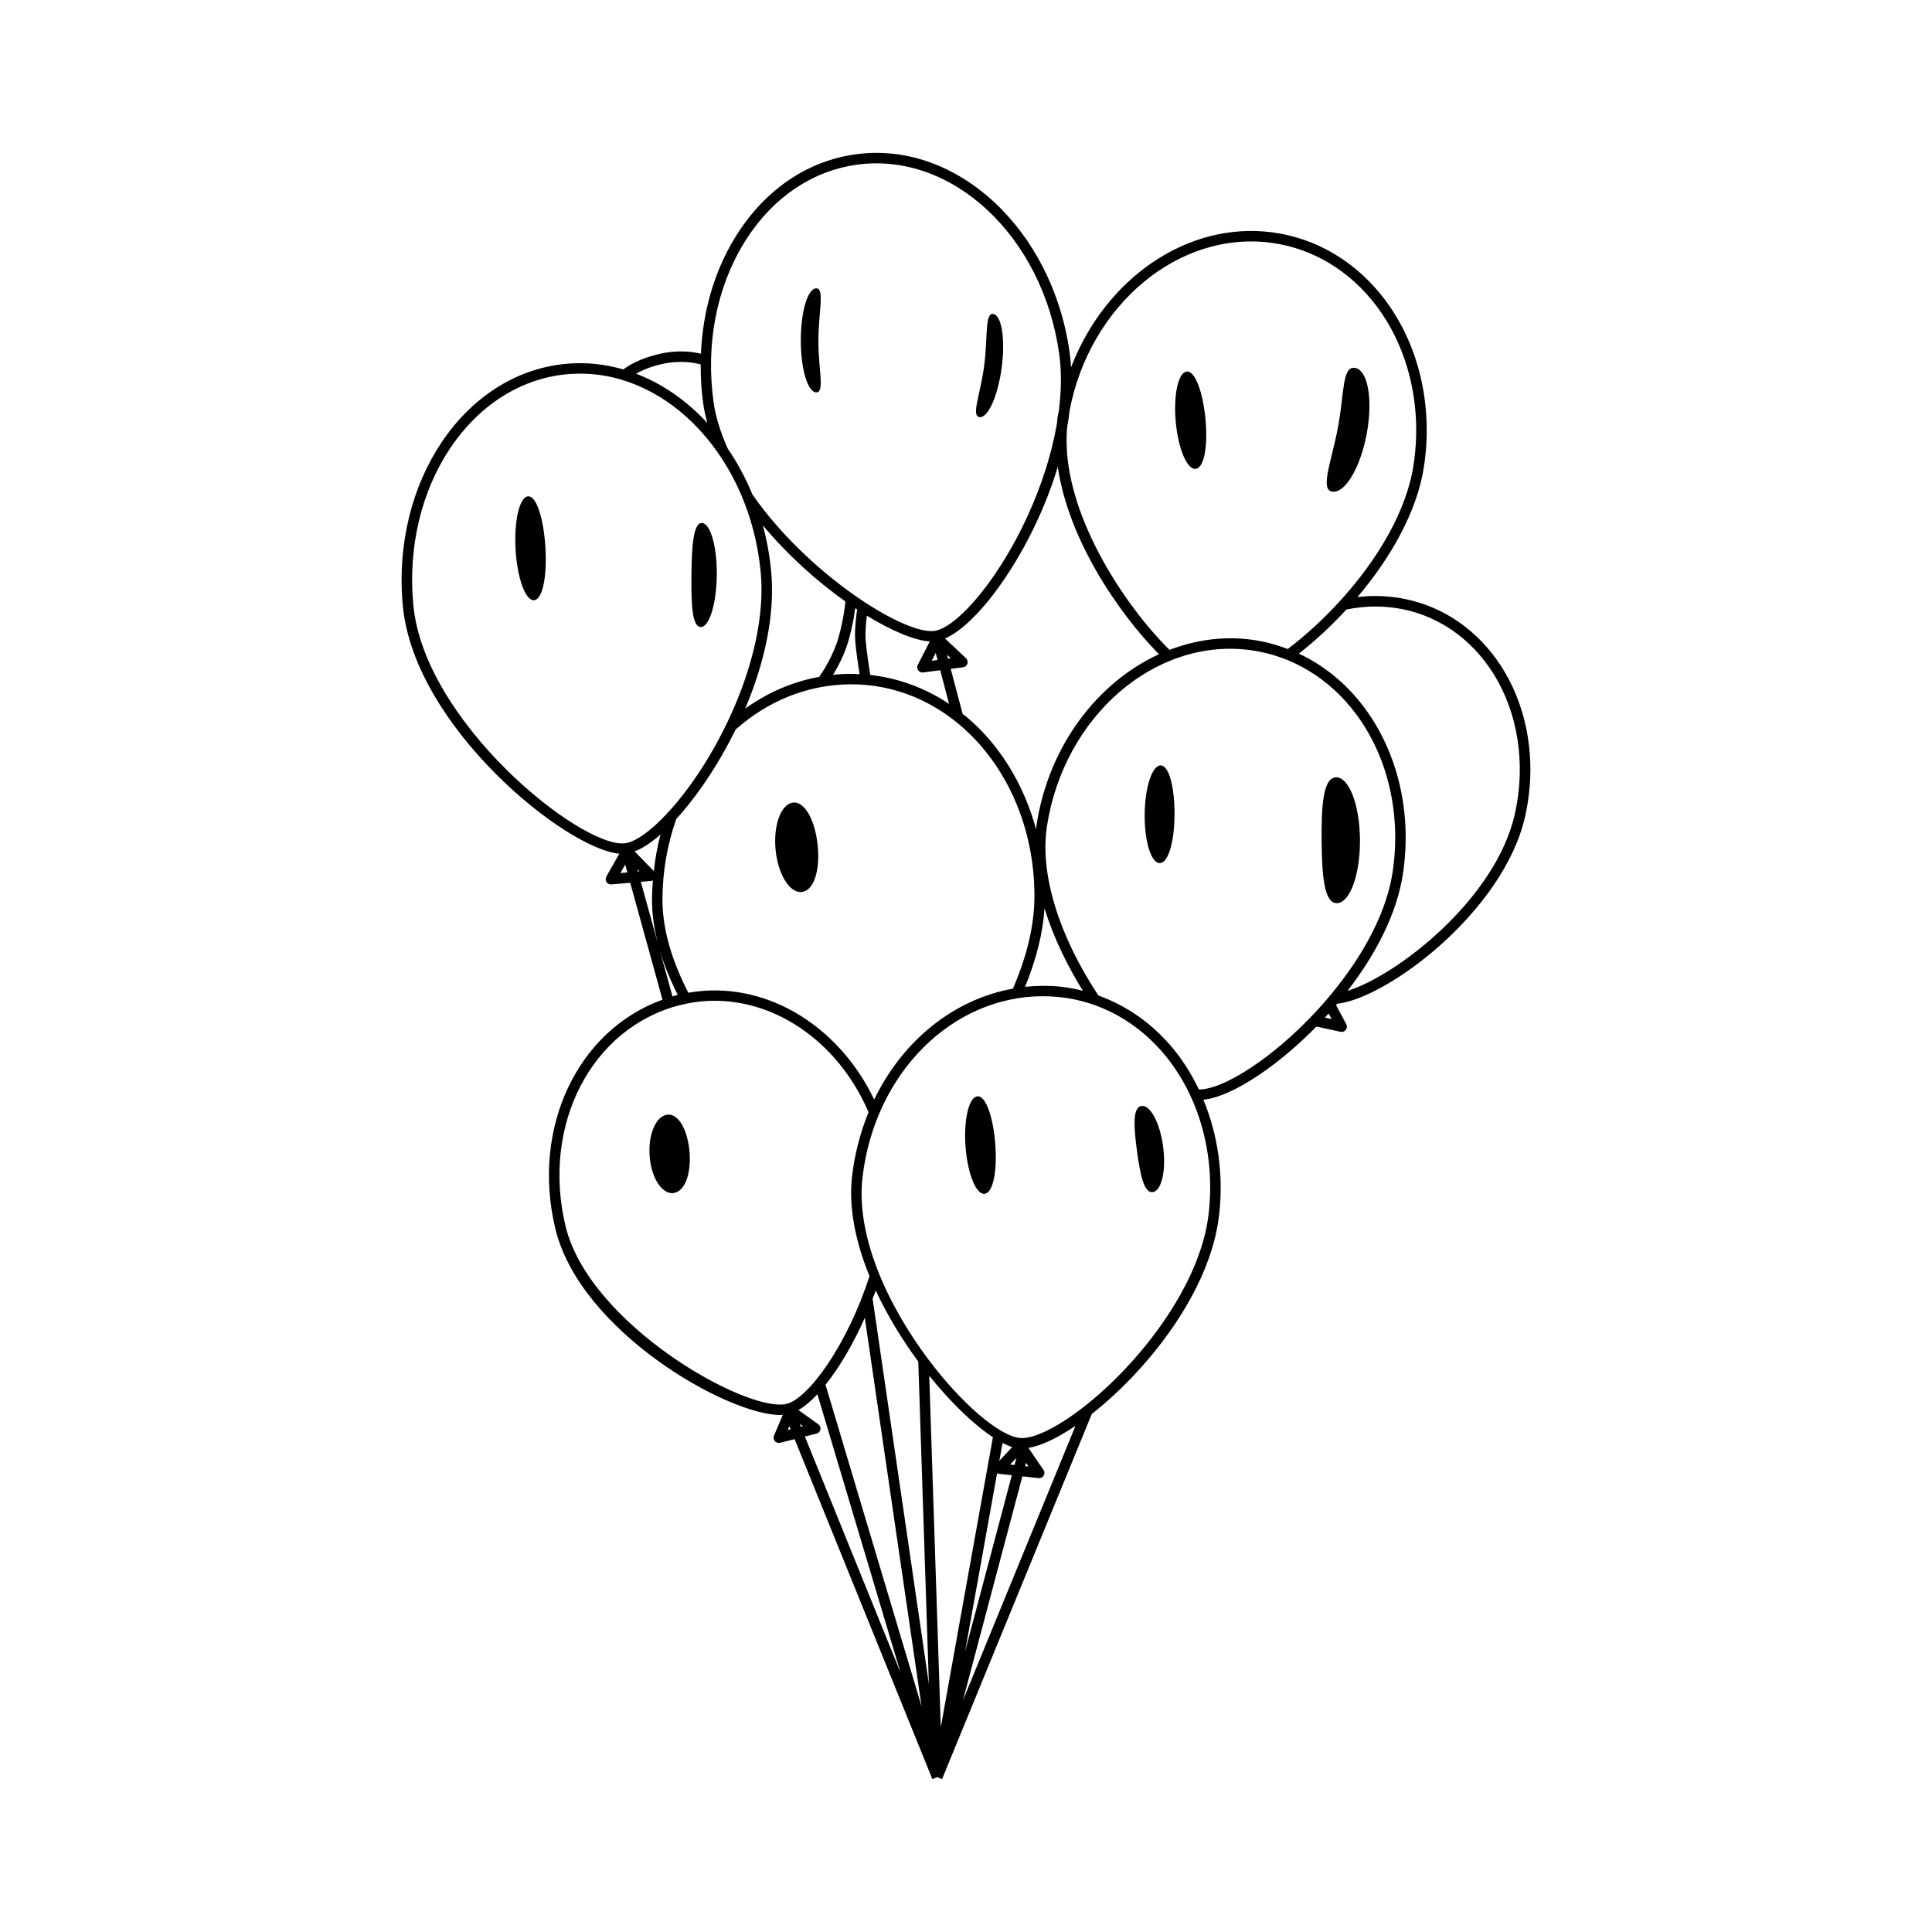 <?xml version="1.0" encoding="UTF-8"?>
<!-- Uploaded to: ICON Repo, www.svgrepo.com, Generator: ICON Repo Mixer Tools -->
<svg fill="#000000" width="800px" height="800px" version="1.1" viewBox="144 144 512 512" xmlns="http://www.w3.org/2000/svg">
 <g>
  <path d="m360.33 247.98c2.273 0 0.555-5.949 0.555-13.562s1.719-14.008-0.555-14.008c-2.273 0-4.109 6.172-4.109 13.785s1.84 13.785 4.109 13.785z"/>
  <path d="m403.57 254.54c2.254 0.297 4.887-5.578 5.891-13.125 1.004-7.547-0.016-13.906-2.266-14.207-2.254-0.301-1.391 6.266-2.394 13.816-1 7.547-3.481 13.219-1.23 13.516z"/>
  <path d="m285.5 303.06c2.266-0.125 3.477-6.117 3.055-13.719-0.422-7.602-2.316-13.934-4.586-13.809-2.266 0.125-3.762 6.387-3.34 13.992 0.422 7.602 2.602 13.664 4.871 13.535z"/>
  <path d="m329.7 310.17c2.273 0.023 4.176-6.133 4.258-13.742 0.082-7.613-1.699-13.805-3.969-13.824-2.273-0.023-2.68 6.293-2.754 13.906-0.09 7.609 0.191 13.637 2.465 13.66z"/>
  <path d="m451.57 346.84c-2.266 0.035-4.156 5.859-4.219 13.008-0.059 7.148 1.727 12.918 3.996 12.887 2.266-0.035 3.856-5.606 3.914-12.762 0.062-7.152-1.426-13.168-3.691-13.133z"/>
  <path d="m498.02 350c-3.43 0.145-3.871 7.809-3.777 17.02 0.098 9.211 0.684 16.469 4.121 16.324 3.43-0.145 6.137-7.723 6.039-16.934-0.09-9.211-2.949-16.555-6.383-16.41z"/>
  <path d="m460.86 268.25c2.254-0.262 3.269-5.965 2.613-13.09-0.656-7.117-2.734-12.957-4.992-12.695-2.254 0.262-3.547 6.246-2.891 13.367 0.656 7.117 3.016 12.68 5.269 12.418z"/>
  <path d="m497.07 274.29c3.394 0.508 7.496-6.418 9.152-15.473 1.656-9.059 0.25-16.812-3.148-17.324-3.394-0.508-2.801 6.465-4.457 15.516-1.66 9.059-4.945 16.77-1.547 17.281z"/>
  <path d="m403.02 434.54c-2.258 0.215-3.664 6.176-3.144 13.312 0.523 7.133 2.777 12.734 5.031 12.52 2.258-0.215 3.379-5.906 2.863-13.035-0.523-7.137-2.492-13.012-4.75-12.797z"/>
  <path d="m446.45 437.09c-2.336 0.395-1.984 5.684-1.133 11.984 0.852 6.301 1.879 11.23 4.219 10.836 2.336-0.395 3.547-5.82 2.695-12.121-0.852-6.301-3.438-11.09-5.781-10.699z"/>
  <path d="m320.89 439.39c-3.031 0.301-5.148 5.203-4.731 10.941 0.418 5.742 3.215 10.152 6.246 9.848 3.031-0.301 4.762-4.969 4.344-10.711-0.422-5.734-2.824-10.379-5.859-10.078z"/>
  <path d="m356.52 380.38c3.188-0.402 4.84-5.758 4.18-12.297-0.66-6.539-3.375-11.793-6.566-11.387-3.188 0.402-5.238 6.035-4.586 12.574 0.66 6.543 3.785 11.516 6.973 11.109z"/>
  <path d="m308.12 370.25-3.438 6.055c-0.25 0.449-0.238 1.004 0.039 1.438 0.258 0.398 0.699 0.641 1.168 0.641 0.039 0 0.082 0 0.121-0.004l5.004-0.434 8.555 30.984c-22.426 8.074-34.812 33.836-28.414 60.617 6.488 27.176 45.551 49.453 59.711 49.453 0.215 0 0.379-0.047 0.586-0.055l-2.332 5.516c-0.207 0.484-0.117 1.043 0.223 1.445 0.266 0.312 0.656 0.484 1.059 0.484 0.109 0 0.227-0.016 0.336-0.039l3.848-0.961 36.496 90.086 1.289-0.52 1.285 0.527 39.68-96.766c15.195-11.961 31.379-32.668 33.719-52.539 1.27-10.734-0.258-21.363-4.141-30.727 4.266-0.465 10.176-3.25 16.773-7.996 4.394-3.16 8.891-7.043 13.18-11.406l6.394 1.387c0.098 0.02 0.195 0.031 0.293 0.031 0.43 0 0.848-0.203 1.109-0.555 0.328-0.434 0.371-1.02 0.117-1.496l-2.711-5.047c0.102-0.117 0.195-0.238 0.297-0.359 13.359-1.461 44.078-24.477 49.777-49.531 3.215-14.113 0.922-28.637-6.277-39.852-6.004-9.355-15-15.695-25.316-17.84-4.238-0.887-8.531-1.066-12.809-0.559 8.715-10.297 15.781-22.531 17.613-34.492 2.469-16.082-1.27-32.188-10.242-44.184-7.481-10-18.062-16.375-29.797-17.957-22.703-3.055-44.492 12.328-53.469 35.746-0.082-1.309-0.195-2.609-0.379-3.894-4.531-32.68-29.992-56.27-56.762-52.547-13.023 1.797-24.395 9.691-32.012 22.223-5.445 8.953-8.465 19.52-8.938 30.617-2.082-0.508-5.906-1.066-10.723-0.012-5.406 1.184-8.559 3.199-9.84 4.176-4.922-1.43-10.078-1.977-15.32-1.473-26.91 2.57-46.246 31.383-43.105 64.215 3.051 31.887 42.988 64.262 57.352 65.602zm0.285 5.125 1.281-2.254 0.578 2.09zm4.672-0.41-0.172-0.621 0.57 0.586zm-0.898-5.34c2.324-0.887 4.695-2.57 6.863-4.473-0.836 3.152-1.41 6.394-1.777 9.68zm1.652 8.066 2.812-0.246c0.141-0.012 0.25-0.098 0.379-0.145-0.121 1.598-0.227 3.195-0.238 4.816-0.031 4.035 0.562 8.254 1.75 12.621zm4.918 17.809c1.129 3.941 2.762 8.004 4.863 12.168-0.086 0.02-0.172 0.031-0.258 0.051-0.387 0.102-0.746 0.246-1.129 0.359zm29.609-100.18c-0.398-4.188-1.148-8.23-2.203-12.113 6.621 7.957 14.438 14.914 21.875 20.191-0.09 1.133-0.465 4.727-1.824 9.562-1.324 4.711-4.098 8.969-5.094 10.41-7.004 1.273-13.629 4.125-19.625 8.414 4.981-11.758 8.004-24.641 6.871-36.465zm22.289 18.574c0.207 2.555 0.797 6.551 1.145 8.777-0.867-0.039-1.734-0.117-2.609-0.105-1.48 0.016-2.953 0.102-4.41 0.25 1.344-2.207 3.094-5.492 4.106-9.109 1.043-3.699 1.527-6.68 1.758-8.535 0.168 0.109 0.344 0.238 0.508 0.348-0.25 1.75-0.73 5.535-0.496 8.375zm-1.438 11.453c11.945-0.109 23.266 4.672 32.152 13.523 10.781 10.734 16.895 26.41 16.773 43-0.055 7.41-1.98 15.539-5.703 24.141-15.68 2.812-29.227 13.758-36.758 29.379-9.773-20.328-29.684-31.766-49.254-28.305-4.594-8.914-6.918-17.305-6.863-24.953 0.055-7.332 1.309-14.418 3.672-21.105 0.523-0.574 1.008-1.125 1.441-1.621 5.074-5.906 10.137-13.594 14.297-22.098 8.715-7.691 19.148-11.836 30.242-11.961zm18.121-3.719c0.262 0.371 0.691 0.59 1.137 0.59 0.059 0 0.121-0.004 0.18-0.012l4.523-0.586 2.348 8.914c-6.379-4.242-13.523-6.852-20.895-7.664-0.312-1.98-0.996-6.508-1.215-9.195-0.16-2.019 0.09-4.684 0.316-6.519 6.781 4.152 12.797 6.613 16.688 6.828l-3.188 6.211c-0.227 0.457-0.184 1.008 0.105 1.434zm3.582-2.519 1.059-2.062 0.488 1.859zm27.793 43.453c-0.059 0.406-0.086 0.82-0.133 1.23-2.793-10.332-8-19.672-15.246-26.895-1.352-1.344-2.769-2.574-4.231-3.742l-3.141-11.898 3.273-0.422c0.535-0.07 0.977-0.438 1.145-0.953 0.168-0.508 0.02-1.074-0.367-1.441l-5.562-5.234c4.613-1.988 9.375-7.332 12.062-10.73 6.988-8.863 13.816-21.438 17.824-34.77 2.746 19.211 16.078 38.789 26.816 49.672-16.344 7.488-29.242 24.32-32.441 45.184zm2.106 22.117c2.562 8.48 6.621 16.172 10.168 21.895-2.004-0.5-4.031-0.906-6.106-1.113-3.125-0.309-6.203-0.258-9.219 0.059 2.996-7.312 4.734-14.301 5.156-20.84zm-25.57-66.129-0.273-1.027 0.992 0.934zm-42.48 204.41 0.43-1.02 0.332 0.828zm-0.406-6.891c-10.652 2.324-52.273-21.141-58.492-47.184-6.394-26.766 6.867-52.457 30.188-58.48 19.895-5.144 40.848 6.769 50.125 28.34-2.137 5.219-3.648 10.879-4.359 16.879-0.996 8.469 0.977 17.668 4.609 26.574-5.945 18.43-16.359 32.621-22.07 33.871zm3.894 6.023-0.301-0.742 0.852 0.605zm1.051 2.602 3.094-0.77c0.527-0.133 0.926-0.555 1.027-1.09 0.102-0.535-0.117-1.078-0.559-1.391l-5.269-3.758c1.605-0.926 3.301-2.348 5.027-4.191l22.027 73.762zm5.473-13.711c3.656-4.566 7.32-10.762 10.41-17.75l15.043 102.98zm12.48-22.789c0.277-0.73 0.562-1.461 0.828-2.203 3.098 6.68 7.043 13.105 11.273 18.836l2.805 85.43zm18.066 113.56-3.059-93.164c5.836 7.262 11.934 13.059 16.938 16.332l-0.07-0.016zm15.516-70.629 0.848-4.719c0.91 0.473 1.77 0.832 2.562 1.078zm4.531-0.781-0.504 1.891-1.152-0.125zm-1.219 4.609-12.391 46.691 8.488-47.23c0.137 0.059 0.258 0.145 0.406 0.16zm-12.961 59.676 15.754-59.379 4.309 0.465c0.051 0.004 0.102 0.012 0.145 0.012 0.484 0 0.941-0.25 1.195-0.676 0.277-0.465 0.262-1.047-0.047-1.496l-3.996-5.84c3.367-0.562 7.688-2.602 12.48-5.859zm16.477-62.094 0.23-0.867 0.66 0.961zm48.621-66.695c-2.262 19.191-18.781 39.922-33.188 51.086l-0.039-0.016-0.031 0.074c-7.148 5.527-13.48 8.57-16.988 8.07-5.406-0.742-15.184-9.062-23.914-20.66v-0.066h-0.047c-10.445-13.891-19.375-32.461-17.496-48.379 3.266-27.695 23.84-47.938 47.785-47.938 1.402 0 2.816 0.07 4.238 0.211 11.027 1.094 21.156 6.734 28.512 15.879 8.91 11.105 12.988 26.316 11.168 41.738zm30.824-52.16c0.332-0.359 0.66-0.727 0.992-1.09l0.789 1.477zm-17.055 11.508c-6.742 4.852-12.695 7.582-16.332 7.543-1.773-3.707-3.906-7.203-6.449-10.363-5.492-6.832-12.465-11.773-20.191-14.551-10.574-16.008-15.547-32.312-13.629-44.836 4.469-29.141 28.668-50.078 53.922-46.688 10.988 1.477 20.906 7.465 27.941 16.863 8.535 11.402 12.078 26.746 9.723 42.098-2.938 19.117-20.191 39.281-34.984 49.934zm37.91-119.69c9.582 1.996 17.945 7.898 23.543 16.621 6.801 10.594 8.957 24.344 5.91 37.734-5.117 22.488-31.215 42.691-44.305 46.727 7.332-9.461 13.027-20.234 14.664-30.91 2.469-16.082-1.27-32.188-10.242-44.184-4.707-6.289-10.637-11.133-17.305-14.27 4.231-3.324 8.531-7.273 12.574-11.68 5.051-1.039 10.148-1.082 15.16-0.039zm-89.168-48.152c0.273-1.547 0.5-3.094 0.676-4.637 5.375-27.906 28.895-47.664 53.461-44.359 10.988 1.477 20.906 7.465 27.941 16.863 8.535 11.402 12.078 26.746 9.723 42.098-1.91 12.438-9.785 25.242-19.211 35.664-0.016 0.004-0.023 0.004-0.039 0.004l0.004 0.031c-4.504 4.977-9.352 9.406-14.082 12.988-3.062-1.168-6.242-2.023-9.527-2.469-7.512-1.012-14.914 0.055-21.801 2.699-12.004-11.809-29.035-37.254-27.145-58.883zm-85.727-48.785c7.18-11.801 17.84-19.23 30.016-20.914 25.266-3.492 49.309 19.02 53.621 50.176 0.66 4.769 0.559 9.855-0.098 15.043-0.105 0.59-0.258 1.152-0.348 1.75-0.082 0.523-0.09 1.059-0.152 1.586-2.797 16.348-10.926 33.312-19.789 44.547-4.934 6.254-9.734 10.172-12.852 10.473-8.309 0.84-33.676-15.41-48.09-36.215-1.793-4.375-3.996-8.449-6.539-12.156-2.019-4.602-3.211-8.531-3.742-12.363-2.09-15.141 0.742-30.031 7.973-41.926zm-21.438 31.875c4.828-1.059 8.559-0.277 10.062 0.152-0.012 3.402 0.176 6.836 0.656 10.289 0.238 1.719 0.625 3.457 1.117 5.238-5.445-5.91-11.895-10.414-18.902-13.09 1.5-0.844 3.816-1.879 7.066-2.59zm-25.492 2.754c1.211-0.117 2.41-0.172 3.602-0.172 23.926 0 45 22.738 47.852 52.562 1.988 20.812-10.078 46.949-23.02 62.016-0.539 0.629-1.078 1.215-1.605 1.793l-0.105-0.039c-0.031 0.082-0.047 0.16-0.074 0.238-4.523 4.852-8.727 7.777-11.492 7.93-12 0.68-52.809-32.266-55.758-63.141-2.996-31.312 15.219-58.762 40.602-61.188z"/>
 </g>
</svg>